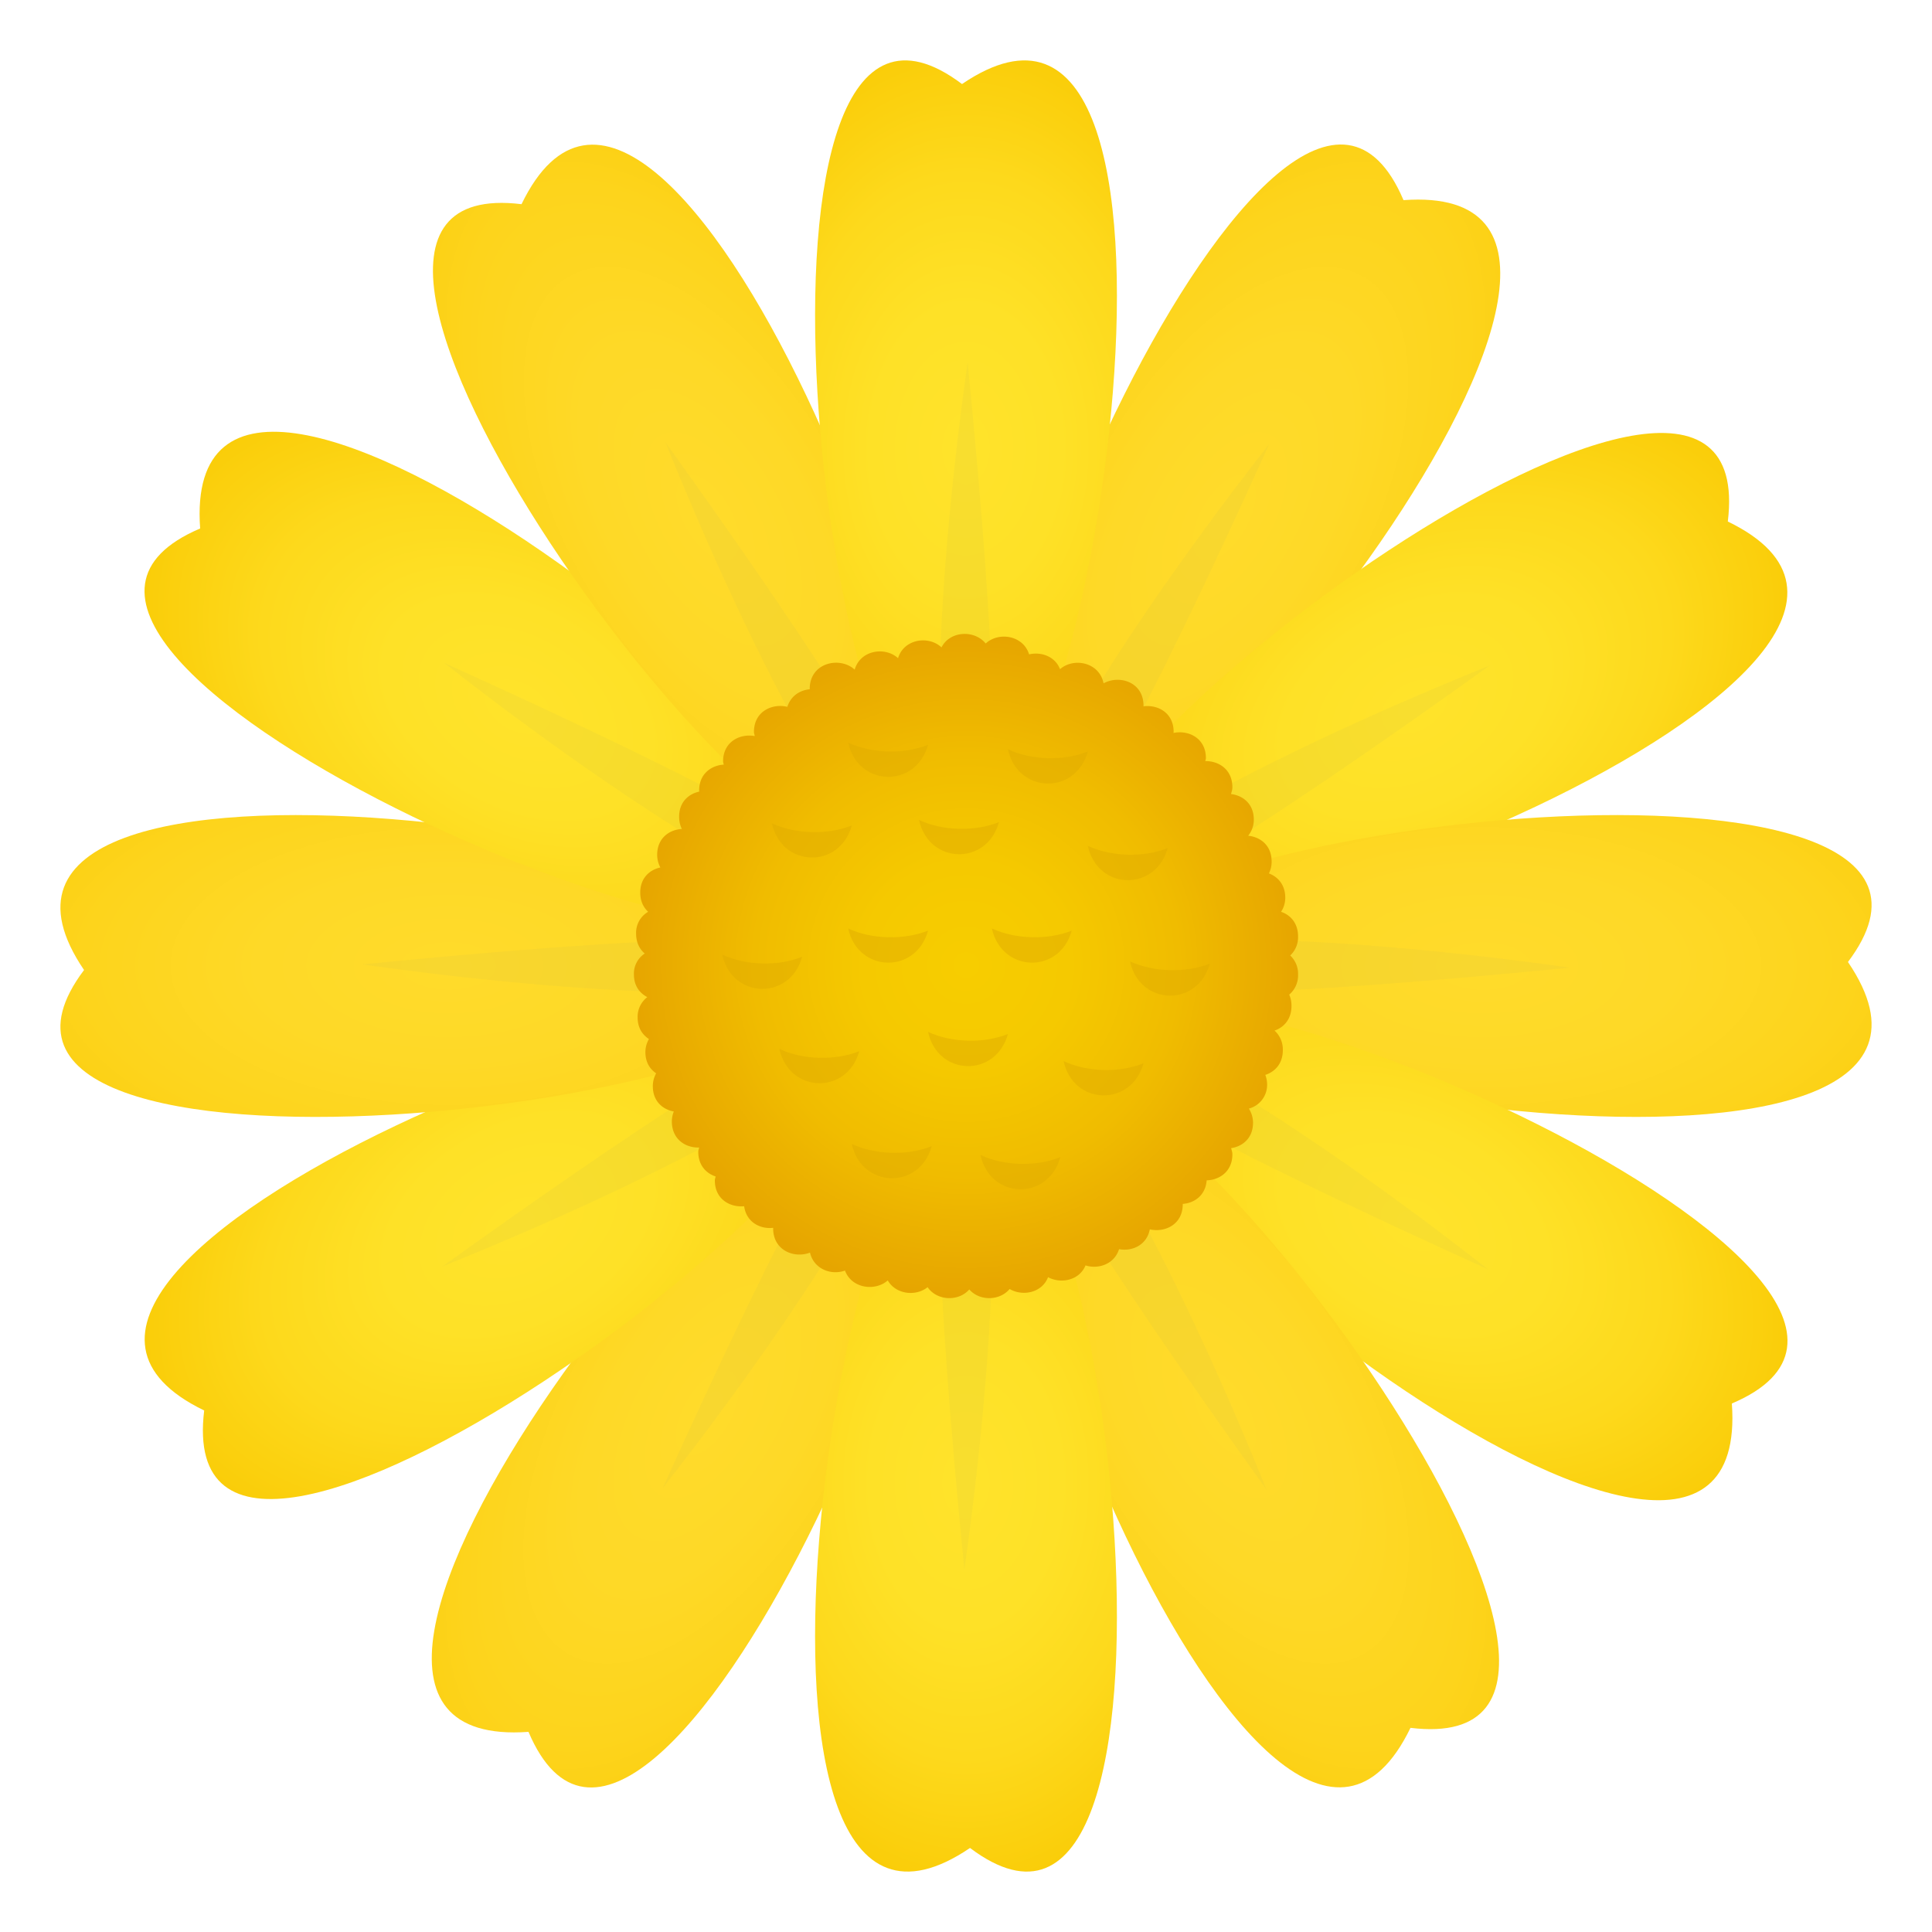 <svg xmlns="http://www.w3.org/2000/svg" width="64" height="64" viewBox="0 0 64 64"><radialGradient id="1f33c-a" cx="93.813" cy="1083.42" r="9.758" gradientTransform="rotate(-150 -225.412 1116.258) scale(1 2)" gradientUnits="userSpaceOnUse"><stop offset="0" stop-color="#ffdb2b"/><stop offset=".322" stop-color="#fed927"/><stop offset=".622" stop-color="#fdd41c"/><stop offset=".913" stop-color="#facb09"/><stop offset="1" stop-color="#f9c802"/></radialGradient><path fill="url(#1f33c-a)" d="M29.976 35.769c4.109 2.372-8.54 30.854-12.469 21.601-10.739.782 8.643-23.81 12.469-21.601z"/><radialGradient id="1f33c-b" cx="-214.311" cy="114.179" r="9.758" gradientTransform="rotate(30 307.244 598.342) scale(1 2)" gradientUnits="userSpaceOnUse"><stop offset="0" stop-color="#ffdb2b"/><stop offset=".322" stop-color="#fed927"/><stop offset=".622" stop-color="#fdd41c"/><stop offset=".913" stop-color="#facb09"/><stop offset="1" stop-color="#f9c802"/></radialGradient><path fill="url(#1f33c-b)" d="M34.024 28.231C29.915 25.859 42.563-2.623 46.493 6.63c10.74-.782-8.643 23.81-12.469 21.601z"/><radialGradient id="1f33c-c" cx="333.282" cy="926.207" r="9.758" gradientTransform="rotate(-120 -214.125 806.185) scale(1 1.5)" gradientUnits="userSpaceOnUse"><stop offset="0" stop-color="#ffe32b"/><stop offset=".322" stop-color="#fee127"/><stop offset=".622" stop-color="#fdd91c"/><stop offset=".913" stop-color="#facd09"/><stop offset="1" stop-color="#f9c802"/></radialGradient><path fill="url(#1f33c-c)" d="M28.362 34.252C30.735 38.36 5.54 56.702 6.764 46.724c-9.693-4.692 19.39-16.298 21.598-12.472z"/><radialGradient id="1f33c-d" cx="-454.225" cy="271.802" r="9.758" gradientTransform="rotate(60 129.114 649.5) scale(1 1.5)" gradientUnits="userSpaceOnUse"><stop offset="0" stop-color="#ffe32b"/><stop offset=".322" stop-color="#fee127"/><stop offset=".622" stop-color="#fdd91c"/><stop offset=".913" stop-color="#facd09"/><stop offset="1" stop-color="#f9c802"/></radialGradient><path fill="url(#1f33c-d)" d="M35.638 29.748C33.265 25.64 58.46 7.298 57.236 17.276c9.693 4.692-19.39 16.298-21.598 12.472z"/><radialGradient id="1f33c-e" cx="462.082" cy="669.721" r="9.758" gradientTransform="matrix(0 -1 2 0 -1324.58 494.082)" gradientUnits="userSpaceOnUse"><stop offset="0" stop-color="#ffdb2b"/><stop offset=".322" stop-color="#fed927"/><stop offset=".622" stop-color="#fdd41c"/><stop offset=".913" stop-color="#facb09"/><stop offset="1" stop-color="#f9c802"/></radialGradient><path fill="url(#1f33c-e)" d="M27.724 32.132c.002 4.744-30.99 8.031-24.94.001-6.049-8.909 24.942-4.419 24.94-.001z"/><radialGradient id="1f33c-f" cx="-583.158" cy="527.697" r="9.758" gradientTransform="matrix(0 1 -2 0 1104.533 615.158)" gradientUnits="userSpaceOnUse"><stop offset="0" stop-color="#ffdb2b"/><stop offset=".322" stop-color="#fed927"/><stop offset=".622" stop-color="#fdd41c"/><stop offset=".913" stop-color="#facb09"/><stop offset="1" stop-color="#f9c802"/></radialGradient><path fill="url(#1f33c-f)" d="M36.276 31.868c-.001-4.744 30.99-8.031 24.94-.001 6.049 8.909-24.941 4.419-24.94.001z"/><radialGradient id="1f33c-g" cx="445.897" cy="383.508" r="9.758" gradientTransform="rotate(-60 -246.388 670.638) scale(1 1.5)" gradientUnits="userSpaceOnUse"><stop offset="0" stop-color="#ffe32b"/><stop offset=".322" stop-color="#fee127"/><stop offset=".622" stop-color="#fdd91c"/><stop offset=".913" stop-color="#facd09"/><stop offset="1" stop-color="#f9c802"/></radialGradient><path fill="url(#1f33c-g)" d="M28.231 29.977c-2.372 4.108-30.854-8.54-21.601-12.47-.782-10.74 23.81 8.643 21.601 12.47z"/><radialGradient id="1f33c-h" cx="-566.394" cy="814.09" r="9.758" gradientTransform="rotate(120 81.023 807.868) scale(1 1.5)" gradientUnits="userSpaceOnUse"><stop offset="0" stop-color="#ffe32b"/><stop offset=".322" stop-color="#fee127"/><stop offset=".622" stop-color="#fdd91c"/><stop offset=".913" stop-color="#facd09"/><stop offset="1" stop-color="#f9c802"/></radialGradient><path fill="url(#1f33c-h)" d="M35.77 34.023c2.371-4.108 30.854 8.54 21.6 12.47.782 10.74-23.81-8.643-21.6-12.47z"/><radialGradient id="1f33c-i" cx="288.26" cy="144.023" r="9.758" gradientTransform="rotate(-30 -349.649 646.743) scale(1 2)" gradientUnits="userSpaceOnUse"><stop offset="0" stop-color="#ffdb2b"/><stop offset=".322" stop-color="#fed927"/><stop offset=".622" stop-color="#fdd41c"/><stop offset=".913" stop-color="#facb09"/><stop offset="1" stop-color="#f9c802"/></radialGradient><path fill="url(#1f33c-i)" d="M29.747 28.363C25.64 30.735 7.297 5.54 17.276 6.764c4.693-9.693 16.299 19.39 12.471 21.599z"/><radialGradient id="1f33c-j" cx="-409.201" cy="1053.986" r="9.759" gradientTransform="rotate(150 91.833 1137.654) scale(1 2)" gradientUnits="userSpaceOnUse"><stop offset="0" stop-color="#ffdb2b"/><stop offset=".322" stop-color="#fed927"/><stop offset=".622" stop-color="#fdd41c"/><stop offset=".913" stop-color="#facb09"/><stop offset="1" stop-color="#f9c802"/></radialGradient><path fill="url(#1f33c-j)" d="M34.253 35.637c4.107-2.372 22.45 22.823 12.471 21.6-4.692 9.692-16.298-19.391-12.471-21.6z"/><radialGradient id="1f33c-k" cx="32" cy="14.862" r="9.758" gradientTransform="matrix(1 0 0 1.5 0 -7.431)" gradientUnits="userSpaceOnUse"><stop offset="0" stop-color="#ffe32b"/><stop offset=".322" stop-color="#fee127"/><stop offset=".622" stop-color="#fdd91c"/><stop offset=".913" stop-color="#facd09"/><stop offset="1" stop-color="#f9c802"/></radialGradient><path fill="url(#1f33c-k)" d="M31.868 27.725c-4.744 0-8.031-30.991 0-24.941 8.908-6.049 4.418 24.941 0 24.941z"/><radialGradient id="1f33c-l" cx="-153.076" cy="1182.558" r="9.758" gradientTransform="matrix(-1 0 0 -1.5 -121.076 1822.974)" gradientUnits="userSpaceOnUse"><stop offset="0" stop-color="#ffe32b"/><stop offset=".322" stop-color="#fee127"/><stop offset=".622" stop-color="#fdd91c"/><stop offset=".913" stop-color="#facd09"/><stop offset="1" stop-color="#f9c802"/></radialGradient><path fill="url(#1f33c-l)" d="M32.133 36.275c4.743 0 8.03 30.991 0 24.941-8.909 6.049-4.419-24.941 0-24.941z"/><path opacity=".05" fill="#6E8189" d="M30.054 35.265c1.012.585-2.258 6.554-8.1 14.028 3.928-8.675 7.008-14.658 8.1-14.028zM33.946 28.734c-1.012-.584 2.258-6.553 8.1-14.028-3.928 8.676-7.008 14.659-8.1 14.028zM28.683 33.854c.584 1.012-5.232 4.547-14.029 8.1 7.739-5.549 13.398-9.191 14.029-8.1zM35.318 30.146c-.585-1.012 5.231-4.547 14.029-8.1-7.74 5.549-13.399 9.191-14.029 8.1zM28.2 31.947c-.001 1.168-6.806 1.321-16.2 0 9.478-.936 16.199-1.261 16.2 0zM35.801 32.053c0-1.168 6.804-1.321 16.199.001-9.478.935-16.199 1.26-16.199-.001zM28.735 30.054c-.585 1.012-6.554-2.258-14.029-8.1 8.676 3.928 14.66 7.007 14.029 8.1zM35.265 33.946c.585-1.012 6.554 2.258 14.029 8.101-8.676-3.929-14.659-7.009-14.029-8.101zM30.146 28.682c-1.012.585-4.547-5.231-8.1-14.028 5.55 7.739 9.191 13.398 8.1 14.028zM33.854 35.318c1.012-.585 4.547 5.231 8.1 14.028-5.549-7.739-9.191-13.398-8.1-14.028zM32.054 28.199c-1.17 0-1.322-6.804 0-16.199.935 9.478 1.26 16.199 0 16.199zM31.946 35.801c1.17 0 1.322 6.804 0 16.199-.935-9.478-1.259-16.199 0-16.199z"/><radialGradient id="1f33c-m" cx="56.949" cy="-70.886" r="13.527" gradientTransform="matrix(.817 0 0 .81 -14.517 89.39)" gradientUnits="userSpaceOnUse"><stop offset="0" stop-color="#f7cd00"/><stop offset=".311" stop-color="#f5c900"/><stop offset=".637" stop-color="#f0bc00"/><stop offset=".971" stop-color="#e7a700"/><stop offset="1" stop-color="#e6a500"/></radialGradient><path fill="url(#1f33c-m)" d="M43 32.283a.833.833 0 0 0-.26-.632.826.826 0 0 0 .26-.631c0-.437-.25-.71-.563-.815a.847.847 0 0 0 .139-.465c0-.427-.241-.694-.542-.807a.861.861 0 0 0 .09-.397c0-.534-.376-.811-.777-.851a.839.839 0 0 0 .187-.533c0-.525-.361-.801-.756-.848.02-.074.046-.139.046-.226 0-.588-.451-.873-.898-.865.006-.035.021-.062.021-.099 0-.667-.581-.938-1.074-.834 0-.013.005-.021.005-.035 0-.635-.525-.909-1.002-.847 0-.007.004-.013.004-.021 0-.791-.807-1.027-1.323-.74-.138-.701-.988-.867-1.442-.469-.164-.425-.625-.584-1.025-.491-.193-.634-1.012-.757-1.438-.36-.37-.459-1.185-.423-1.464.129-.426-.403-1.248-.28-1.439.357-.436-.396-1.254-.265-1.436.38-.488-.45-1.49-.238-1.49.638 0 .006.004.009.004.012-.331.029-.635.225-.744.582-.5-.121-1.107.146-1.107.83 0 .054.021.092.025.138-.487-.087-1.048.183-1.048.842 0 .037.018.066.021.104-.417.027-.814.308-.814.858 0 .014.006.022.006.035-.359.078-.669.351-.669.832 0 .159.035.292.091.407-.417.022-.818.305-.818.856 0 .164.044.302.105.419-.357.079-.666.35-.666.831 0 .282.105.491.262.637a.803.803 0 0 0-.399.724c0 .296.116.514.286.659a.792.792 0 0 0-.358.696c0 .375.192.616.443.748a.818.818 0 0 0-.32.678c0 .342.159.569.374.71a.864.864 0 0 0-.117.437c0 .332.149.558.356.699a.864.864 0 0 0-.11.428c0 .497.325.768.695.837a.892.892 0 0 0-.065.329c0 .593.456.878.903.864-.007.049-.028.088-.028.142 0 .441.259.713.574.816-.005.047-.025.083-.025.133 0 .621.502.898.971.854.072.528.529.766.963.715l-.002.019c0 .737.704 1.002 1.22.802.129.551.704.759 1.16.595.213.588.992.701 1.416.326.266.463.924.541 1.32.225.313.456 1.025.481 1.381.075.34.388 1.002.383 1.336-.015.434.252 1.072.127 1.273-.391.429.228 1.039.105 1.241-.391.434.137.958-.047 1.111-.538.437.082.919-.136 1.019-.656.499.112 1.091-.157 1.091-.833l-.002-.01c.393-.028.757-.287.794-.781.43-.012.852-.297.852-.861 0-.078-.025-.139-.041-.205.382-.059.725-.332.725-.844a.87.87 0 0 0-.138-.466.813.813 0 0 0 .604-.822.91.91 0 0 0-.059-.295c.319-.103.58-.373.58-.817a.839.839 0 0 0-.275-.651c.313-.105.562-.379.562-.816a.909.909 0 0 0-.075-.375.833.833 0 0 0 .293-.665z"/><path opacity=".5" fill="#E0AD00" d="M28.097 24.6c.322 1.474 2.248 1.523 2.646.071-.793.323-1.873.292-2.646-.071zM33.389 24.822c.323 1.475 2.247 1.524 2.647.071-.791.325-1.871.291-2.647-.071zM32.858 30.757c.324 1.47 2.246 1.523 2.644.071-.787.318-1.868.289-2.644-.071zM37.433 31.847c.32 1.473 2.246 1.526 2.644.074-.791.317-1.869.286-2.644-.074zM36.036 28.021c.32 1.475 2.246 1.527 2.644.074-.789.318-1.867.288-2.644-.074zM28.097 30.757c.322 1.47 2.248 1.523 2.646.071-.793.317-1.873.292-2.646-.071zM25.569 27.272c.324 1.473 2.248 1.525 2.647.073-.792.316-1.87.293-2.647-.073zM30.445 27.163c.323 1.473 2.247 1.526 2.646.072-.793.318-1.87.293-2.646-.072zM35.233 35.151c.323 1.477 2.248 1.525 2.646.073-.795.323-1.87.291-2.646-.073zM23.926 31.624c.323 1.475 2.248 1.524 2.646.07-.793.325-1.871.292-2.646-.07zM30.743 34.182c.322 1.475 2.246 1.525 2.646.071-.793.321-1.871.292-2.646-.071zM28.217 37.897c.322 1.474 2.248 1.525 2.646.071-.792.32-1.872.289-2.646-.071zM32.481 38.261c.32 1.477 2.246 1.525 2.644.07-.79.324-1.868.296-2.644-.07zM25.818 34.747c.324 1.476 2.249 1.527 2.646.074-.791.32-1.869.292-2.646-.074z"/></svg>